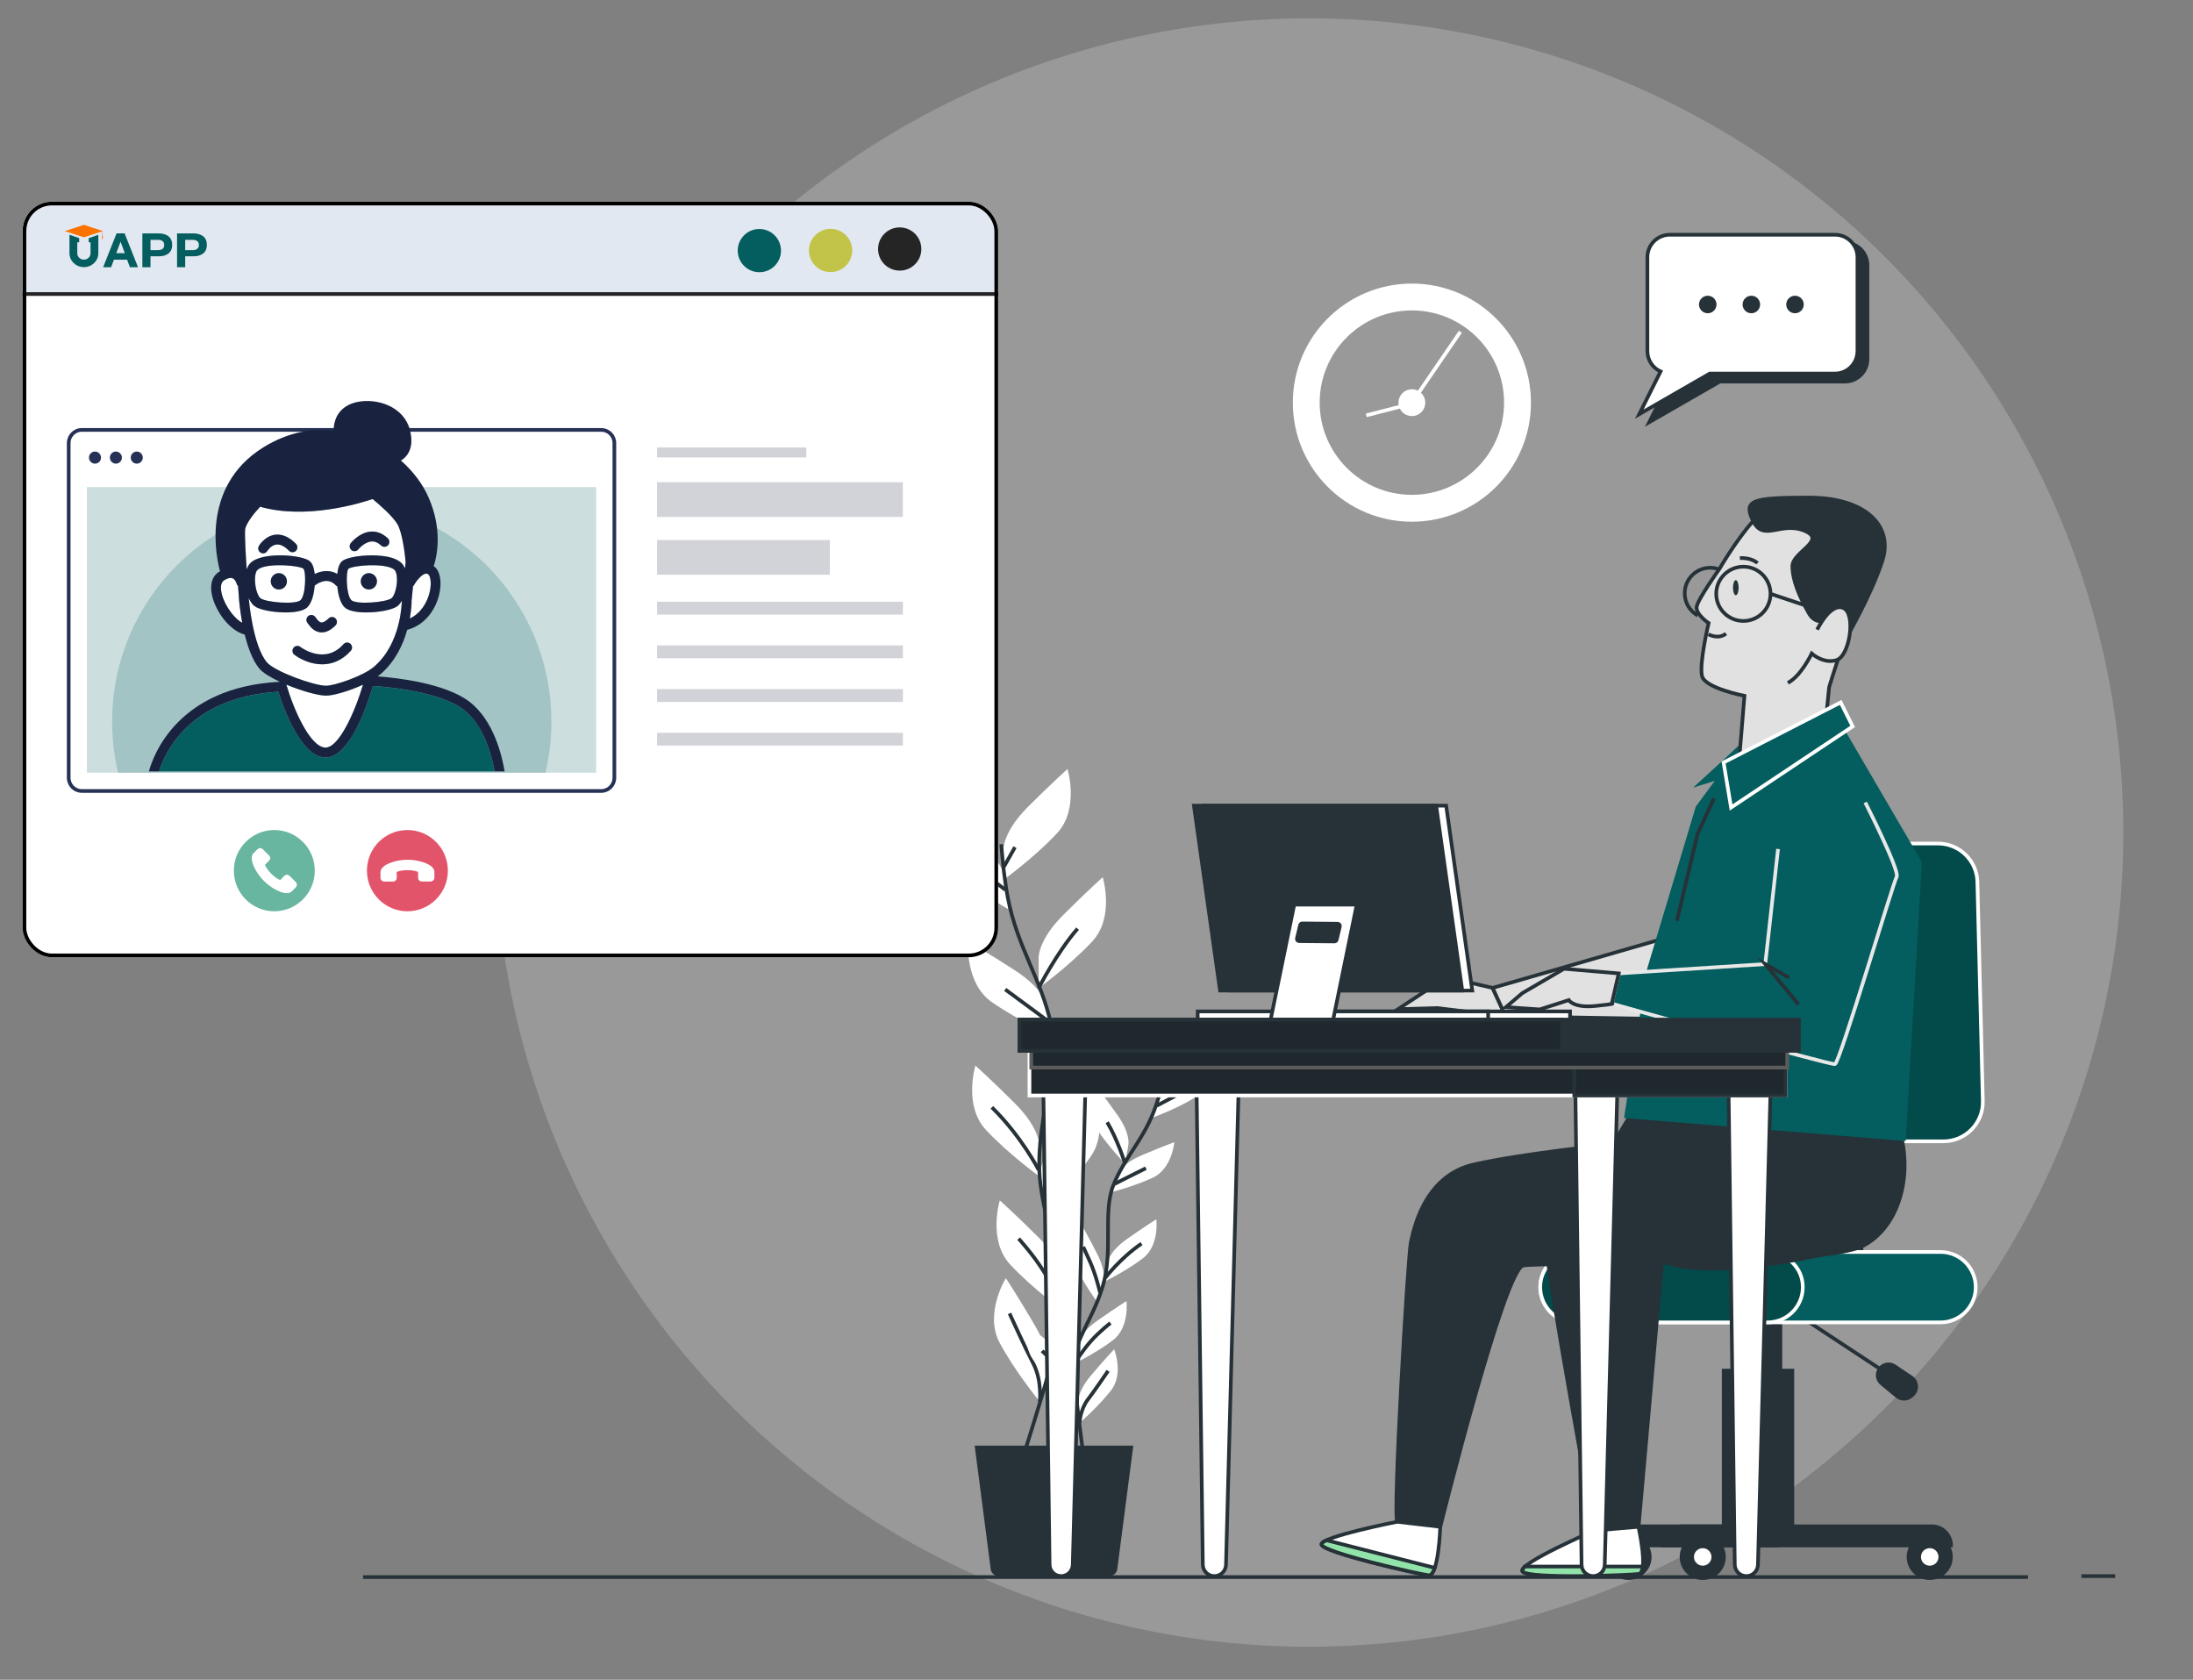 <svg width="598" height="458" viewBox="0 0 598 458" fill="none" xmlns="http://www.w3.org/2000/svg">
<rect x="0" y="0" width="598" height="458" fill="#808080" stroke="none"/>
<circle opacity="0.2" cx="357" cy="227" r="222" fill="white"/>
<path d="M567.57 429.74H576.77" stroke="#263238" stroke-miterlimit="10" strokeLinecap="round" strokeLinejoin="round"/>
<path d="M99 430L553 430" stroke="#263238" stroke-miterlimit="10" strokeLinecap="round" strokeLinejoin="round"/>
<path d="M384.999 77.82C402.659 77.82 416.969 92.13 416.969 109.78C416.969 127.44 402.659 141.75 384.999 141.75C367.349 141.75 353.039 127.44 353.039 109.78C353.039 92.13 367.349 77.82 384.999 77.82ZM384.999 135.42C399.159 135.42 410.639 123.94 410.639 109.78C410.639 95.62 399.159 84.14 384.999 84.14C370.839 84.14 359.359 95.62 359.359 109.78C359.359 123.94 370.839 135.42 384.999 135.42Z" fill="white" stroke="white" stroke-miterlimit="10" strokeLinecap="round" strokeLinejoin="round"/>
<path d="M383.789 110.36L372.549 113.25" stroke="white" stroke-miterlimit="10" strokeLinecap="round" strokeLinejoin="round"/>
<path d="M385 109.79L398.23 90.46" stroke="white" stroke-miterlimit="10" strokeLinecap="round" strokeLinejoin="round"/>
<path d="M381.84 109.79C381.84 111.54 383.26 112.95 385 112.95C386.75 112.95 388.16 111.53 388.16 109.79C388.16 108.04 386.74 106.63 385 106.63C383.26 106.63 381.84 108.04 381.84 109.79Z" fill="white" stroke="white" stroke-miterlimit="10" strokeLinecap="round" strokeLinejoin="round"/>
<path d="M273.627 231.41C273.627 231.41 273.627 226.69 280.237 220.07C286.847 213.46 291.097 209.68 291.097 209.68C291.097 209.68 294.407 220.54 288.267 227.16C282.127 233.77 273.627 239.91 273.627 239.91V231.41Z" fill="white"/>
<path d="M283.229 260.91C283.229 260.91 283.229 256.19 289.839 249.57C296.449 242.96 300.699 239.18 300.699 239.18C300.699 239.18 304.009 250.04 297.869 256.66C291.729 263.27 283.229 269.41 283.229 269.41V260.91Z" fill="white"/>
<path d="M274.047 239.459C274.047 239.459 273.547 234.759 266.277 228.889C258.997 223.009 254.377 219.699 254.377 219.699C254.377 219.699 252.237 230.849 259.047 236.779C265.857 242.709 274.957 247.919 274.957 247.919L274.047 239.459Z" fill="white"/>
<path d="M285.638 274.3C285.638 274.3 284.648 269.68 276.798 264.6C268.948 259.52 263.998 256.71 263.998 256.71C263.998 256.71 263.038 268.03 270.428 273.21C277.818 278.39 287.418 282.61 287.418 282.61L285.638 274.3Z" fill="white"/>
<path d="M283.457 312.28C283.457 312.28 283.457 307.56 276.847 300.94C270.237 294.33 265.977 290.55 265.977 290.55C265.977 290.55 262.667 301.41 268.807 308.03C274.947 314.64 283.447 320.78 283.447 320.78V312.28H283.457Z" fill="white"/>
<path d="M283.569 321.559C283.569 321.559 282.899 316.879 288.509 309.399C294.119 301.909 297.789 297.569 297.789 297.569C297.789 297.569 302.609 307.849 297.469 315.269C292.329 322.689 284.789 329.979 284.789 329.979L283.569 321.559Z" fill="white"/>
<path d="M290.098 349.03C290.098 349.03 290.098 344.31 283.488 337.69C276.878 331.08 272.628 327.3 272.628 327.3C272.628 327.3 269.318 338.16 275.458 344.78C281.598 351.39 290.098 357.53 290.098 357.53V349.03Z" fill="white"/>
<path d="M285.68 373.95C285.68 373.95 286.88 369.38 282.15 361.31C277.43 353.24 274.27 348.5 274.27 348.5C274.27 348.5 268.32 358.17 272.59 366.13C276.86 374.08 283.53 382.18 283.53 382.18L285.68 373.95Z" fill="white"/>
<path d="M273.03 230.199C273.42 235.249 273.99 240.469 274.84 244.869C277.45 258.379 283.99 267.089 286.6 279.289C289.21 291.489 281.71 307.209 283.72 322.879C285.73 338.549 291.83 347.259 290.09 357.719C288.35 368.179 279.2 396.499 279.2 396.499" stroke="#263238" stroke-miterlimit="10" strokeLinecap="round" strokeLinejoin="round"/>
<path d="M274.109 242.6L266.989 237.13" stroke="#263238" stroke-miterlimit="10" strokeLinecap="round" strokeLinejoin="round"/>
<path d="M273.78 236.299L276.77 230.989" stroke="#263238" stroke-miterlimit="10" strokeLinecap="round" strokeLinejoin="round"/>
<path d="M286.207 278.729C286.207 278.729 280.237 274.249 274.107 269.779" stroke="#263238" stroke-miterlimit="10" strokeLinecap="round" strokeLinejoin="round"/>
<path d="M283.23 269.42C283.23 269.42 288.2 259.67 293.84 253.21" stroke="#263238" stroke-miterlimit="10" strokeLinecap="round" strokeLinejoin="round"/>
<path d="M283.23 319C283.23 319 278.59 309.88 270.47 301.93" stroke="#263238" stroke-miterlimit="10" strokeLinecap="round" strokeLinejoin="round"/>
<path d="M284.388 325.629C284.388 325.629 287.368 318.499 290.848 313.369C294.328 308.229 294.828 307.569 294.828 307.569" stroke="#263238" stroke-miterlimit="10" strokeLinecap="round" strokeLinejoin="round"/>
<path d="M290.09 357.719C290.09 357.719 287.7 351.659 284.72 346.849C281.74 342.039 277.76 337.729 277.76 337.729" stroke="#263238" stroke-miterlimit="10" strokeLinecap="round" strokeLinejoin="round"/>
<path d="M283.53 382.17C283.53 382.17 284.23 376.51 281.74 371.71C279.25 366.9 276.44 360.61 275.28 358.12" stroke="#263238" stroke-miterlimit="10" strokeLinecap="round" strokeLinejoin="round"/>
<path d="M316.938 294.519C316.938 294.519 317.448 291.559 314.018 286.689C310.588 281.819 308.338 278.989 308.338 278.989C308.338 278.989 305.088 285.439 308.218 290.259C311.348 295.069 316.018 299.849 316.018 299.849L316.938 294.519Z" fill="white"/>
<path d="M307.719 311.979C307.719 311.979 308.229 309.019 304.799 304.149C301.369 299.289 299.119 296.449 299.119 296.449C299.119 296.449 295.869 302.899 298.999 307.719C302.129 312.529 306.799 317.309 306.799 317.309L307.719 311.979Z" fill="white"/>
<path d="M315.809 299.519C315.809 299.519 316.629 296.629 321.829 293.729C327.029 290.829 330.289 289.259 330.289 289.259C330.289 289.259 330.419 296.489 325.509 299.459C320.599 302.439 314.319 304.719 314.319 304.719L315.809 299.519Z" fill="white"/>
<path d="M304.75 320.11C304.75 320.11 305.87 317.32 311.35 314.99C316.83 312.66 320.23 311.43 320.23 311.43C320.23 311.43 319.6 318.63 314.41 321.08C309.21 323.53 302.73 325.13 302.73 325.13L304.75 320.11Z" fill="white"/>
<path d="M302 344.169C302 344.169 302.51 341.209 307.38 337.779C312.25 334.349 315.32 332.439 315.32 332.439C315.32 332.439 316.21 339.609 311.65 343.089C307.08 346.569 301.08 349.499 301.08 349.499L302 344.169Z" fill="white"/>
<path d="M300.919 349.969C300.919 349.969 301.849 347.109 299.149 341.809C296.449 336.509 294.619 333.379 294.619 333.379C294.619 333.379 290.479 339.309 292.899 344.519C295.319 349.729 299.259 355.119 299.259 355.119L300.919 349.969Z" fill="white"/>
<path d="M292.618 373.86C292.618 373.86 292.278 370.87 287.618 367.17C282.958 363.47 279.998 361.39 279.998 361.39C279.998 361.39 278.698 368.5 283.058 372.24C287.418 375.98 293.238 379.24 293.238 379.24L292.618 373.86Z" fill="white"/>
<path d="M293.848 366.489C293.848 366.489 294.358 363.529 299.228 360.099C304.088 356.669 307.168 354.759 307.168 354.759C307.168 354.759 308.058 361.929 303.498 365.409C298.928 368.889 292.928 371.819 292.928 371.819L293.848 366.489Z" fill="white"/>
<path d="M293.907 382.589C293.907 382.589 293.657 379.589 297.487 375.049C301.327 370.499 303.817 367.879 303.817 367.879C303.817 367.879 306.497 374.589 302.957 379.119C299.417 383.639 294.357 387.999 294.357 387.999L293.907 382.589Z" fill="white"/>
<path d="M317.449 293.819C316.659 296.939 315.729 300.159 314.719 302.819C311.609 311.009 306.569 315.759 303.609 323.129C300.649 330.499 303.649 341.169 300.679 350.779C297.719 360.389 292.949 365.189 292.909 371.939C292.869 378.689 295.529 397.439 295.529 397.439" stroke="#263238" stroke-miterlimit="10" strokeLinecap="round" strokeLinejoin="round"/>
<path d="M315.418 301.479L320.488 298.819" stroke="#263238" stroke-miterlimit="10" strokeLinecap="round" strokeLinejoin="round"/>
<path d="M316.32 297.569L315.02 293.919" stroke="#263238" stroke-miterlimit="10" strokeLinecap="round" strokeLinejoin="round"/>
<path d="M303.909 322.82C303.909 322.82 308.139 320.66 312.469 318.52" stroke="#263238" stroke-miterlimit="10" strokeLinecap="round" strokeLinejoin="round"/>
<path d="M306.797 317.309C306.797 317.309 304.737 310.659 301.907 305.989" stroke="#263238" stroke-miterlimit="10" strokeLinecap="round" strokeLinejoin="round"/>
<path d="M301.41 348.399C301.41 348.399 305.31 343.189 311.27 339.079" stroke="#263238" stroke-miterlimit="10" strokeLinecap="round" strokeLinejoin="round"/>
<path d="M299.969 352.439C299.969 352.439 298.869 347.649 297.249 344.049C295.619 340.449 295.389 339.979 295.389 339.979" stroke="#263238" stroke-miterlimit="10" strokeLinecap="round" strokeLinejoin="round"/>
<path d="M293.129 377.049C293.129 377.049 289.769 372.939 287.689 371.399C285.599 369.859 284.149 368.329 284.149 368.329" stroke="#263238" stroke-miterlimit="10" strokeLinecap="round" strokeLinejoin="round"/>
<path d="M292.897 371.929C292.897 371.929 295.057 368.389 297.447 365.699C299.837 363.009 302.797 360.739 302.797 360.739" stroke="#263238" stroke-miterlimit="10" strokeLinecap="round" strokeLinejoin="round"/>
<path d="M294.37 387.979C294.37 387.979 294.55 384.359 296.63 381.609C298.71 378.869 301.16 375.219 302.16 373.789" stroke="#263238" stroke-miterlimit="10" strokeLinecap="round" strokeLinejoin="round"/>
<path d="M272.349 429.74H302.469C303.709 429.74 304.709 428.74 304.709 427.5L309.039 394.17H265.779L270.109 427.5C270.099 428.73 271.109 429.74 272.349 429.74Z" fill="#263238"/>
<path d="M449.73 115.11L455.54 103.48C453.42 102.52 451.95 100.39 451.95 97.91V72.32C451.95 68.94 454.69 66.19 458.08 66.19H503.1C506.48 66.19 509.23 68.93 509.23 72.32V97.91C509.23 101.29 506.49 104.04 503.1 104.04H468.97L449.73 115.11Z" fill="#263238" stroke="#263238" stroke-miterlimit="10" strokeLinecap="round" strokeLinejoin="round"/>
<path d="M447 112.92L452.81 101.29C450.69 100.33 449.22 98.2 449.22 95.72V70.13C449.22 66.75 451.96 64 455.35 64H500.37C503.75 64 506.5 66.74 506.5 70.13V95.72C506.5 99.1 503.76 101.85 500.37 101.85H466.24L447 112.92Z" fill="white" stroke="#263238" stroke-miterlimit="10" strokeLinecap="round" strokeLinejoin="round"/>
<path d="M487.079 83.02C487.079 81.7 488.149 80.63 489.469 80.63C490.789 80.63 491.859 81.7 491.859 83.02C491.859 84.34 490.789 85.41 489.469 85.41C488.149 85.42 487.079 84.34 487.079 83.02Z" fill="#263238"/>
<path d="M475.181 83.02C475.181 81.7 476.251 80.63 477.571 80.63C478.891 80.63 479.961 81.7 479.961 83.02C479.961 84.34 478.891 85.41 477.571 85.41C476.251 85.42 475.181 84.34 475.181 83.02Z" fill="#263238"/>
<path d="M463.29 83.02C463.29 81.7 464.36 80.63 465.68 80.63C467 80.63 468.07 81.7 468.07 83.02C468.07 84.34 467 85.41 465.68 85.41C464.36 85.42 463.29 84.34 463.29 83.02Z" fill="#263238"/>
<path d="M520.428 424.51C520.428 421.32 523.018 418.73 526.208 418.73C529.398 418.73 531.988 421.32 531.988 424.51C531.988 427.7 529.398 430.29 526.208 430.29C523.018 430.29 520.428 427.7 520.428 424.51Z" fill="#263238" stroke="#263238" stroke-miterlimit="10" strokeLinecap="round" strokeLinejoin="round"/>
<path d="M523.318 424.51C523.318 422.91 524.608 421.62 526.208 421.62C527.808 421.62 529.098 422.91 529.098 424.51C529.098 426.11 527.808 427.4 526.208 427.4C524.608 427.4 523.318 426.11 523.318 424.51Z" fill="white" stroke="#263238" stroke-miterlimit="10" strokeLinecap="round" strokeLinejoin="round"/>
<path d="M458.53 424.51C458.53 421.32 461.12 418.73 464.31 418.73C467.5 418.73 470.09 421.32 470.09 424.51C470.09 427.7 467.5 430.29 464.31 430.29C461.12 430.29 458.53 427.7 458.53 424.51Z" fill="#263238" stroke="#263238" stroke-miterlimit="10" strokeLinecap="round" strokeLinejoin="round"/>
<path d="M461.419 424.51C461.419 422.91 462.709 421.62 464.309 421.62C465.909 421.62 467.199 422.91 467.199 424.51C467.199 426.11 465.909 427.4 464.309 427.4C462.709 427.4 461.419 426.11 461.419 424.51Z" fill="white" stroke="#263238" stroke-miterlimit="10" strokeLinecap="round" strokeLinejoin="round"/>
<path d="M438.299 424.51C438.299 421.32 440.889 418.73 444.079 418.73C447.269 418.73 449.859 421.32 449.859 424.51C449.859 427.7 447.269 430.29 444.079 430.29C440.889 430.29 438.299 427.7 438.299 424.51Z" fill="#263238" stroke="#263238" stroke-miterlimit="10" strokeLinecap="round" strokeLinejoin="round"/>
<path d="M441.189 424.51C441.189 422.91 442.479 421.62 444.079 421.62C445.679 421.62 446.969 422.91 446.969 424.51C446.969 426.11 445.679 427.4 444.079 427.4C442.479 427.4 441.189 426.11 441.189 424.51Z" fill="white" stroke="#263238" stroke-miterlimit="10" strokeLinecap="round" strokeLinejoin="round"/>
<path d="M473.268 417.9H485.488V355.36C485.488 355.34 485.468 355.32 485.448 355.32H473.298C473.278 355.32 473.258 355.34 473.258 355.36V417.9H473.268Z" fill="#263238" stroke="#263238" stroke-miterlimit="10" strokeLinecap="round" strokeLinejoin="round"/>
<path d="M470.02 373.71H488.75V417.9H470.02V373.71Z" fill="#263238" stroke="#263238" stroke-miterlimit="10" strokeLinecap="round" strokeLinejoin="round"/>
<path d="M491.888 344.85H507.538C507.558 344.85 507.578 344.83 507.578 344.81V311.18H491.858V344.81C491.858 344.83 491.868 344.85 491.888 344.85Z" fill="#263238" stroke="#263238" stroke-miterlimit="10" strokeLinecap="round" strokeLinejoin="round"/>
<path d="M468.768 311.19H529.958C535.988 311.19 540.828 306.22 540.688 300.2L539.208 240.46C539.068 234.64 534.308 230 528.478 230H477.948C472.648 230 468.148 233.86 467.348 239.1L458.158 298.84C457.168 305.33 462.188 311.19 468.768 311.19Z" fill="#045D5E"/>
<path d="M468.768 311.19H529.958C535.988 311.19 540.828 306.22 540.688 300.2L539.208 240.46C539.068 234.64 534.308 230 528.478 230H477.948C472.648 230 468.148 233.86 467.348 239.1L458.158 298.84C457.168 305.33 462.188 311.19 468.768 311.19Z" fill="black" fill-opacity="0.2"/>
<path d="M468.768 311.19H529.958C535.988 311.19 540.828 306.22 540.688 300.2L539.208 240.46C539.068 234.64 534.308 230 528.478 230H477.948C472.648 230 468.148 233.86 467.348 239.1L458.158 298.84C457.168 305.33 462.188 311.19 468.768 311.19Z" stroke="white" stroke-miterlimit="10" strokeLinecap="round" strokeLinejoin="round"/>
<path d="M488.759 357.51L515.609 375.19" stroke="#263238" stroke-miterlimit="10" strokeLinecap="round" strokeLinejoin="round"/>
<path d="M516.628 372.51L521.198 375.59C522.768 376.65 522.978 378.89 521.618 380.21L521.298 380.52C520.208 381.59 518.478 381.66 517.298 380.69L513.098 377.22C511.768 376.12 511.658 374.13 512.858 372.89C513.858 371.88 515.438 371.71 516.628 372.51Z" fill="#263238" stroke="#263238" stroke-miterlimit="10" strokeLinecap="round" strokeLinejoin="round"/>
<path d="M429.61 360.56H529.15C534.45 360.56 538.75 356.26 538.75 350.96C538.75 345.66 534.45 341.36 529.15 341.36H429.61C424.31 341.36 420.01 345.66 420.01 350.96C420 356.26 424.3 360.56 429.61 360.56Z" fill="#045D5E" stroke="white" stroke-miterlimit="10" strokeLinecap="round" strokeLinejoin="round"/>
<path d="M420.068 349.79C420.648 344.89 425.078 341.35 430.008 341.35H481.588C486.518 341.35 490.948 344.89 491.528 349.79C492.218 355.62 487.678 360.56 481.988 360.56H429.598C423.918 360.56 419.388 355.62 420.068 349.79Z" fill="#045D5E"/>
<path d="M420.068 349.79C420.648 344.89 425.078 341.35 430.008 341.35H481.588C486.518 341.35 490.948 344.89 491.528 349.79C492.218 355.62 487.678 360.56 481.988 360.56H429.598C423.918 360.56 419.388 355.62 420.068 349.79Z" fill="black" fill-opacity="0.2"/>
<path d="M420.068 349.79C420.648 344.89 425.078 341.35 430.008 341.35H481.588C486.518 341.35 490.948 344.89 491.528 349.79C492.218 355.62 487.678 360.56 481.988 360.56H429.598C423.918 360.56 419.388 355.62 420.068 349.79Z" stroke="white" stroke-miterlimit="10" strokeLinecap="round" strokeLinejoin="round"/>
<path d="M436.45 421.39H532.02C532.02 418.5 529.68 416.16 526.79 416.16H441.68C438.79 416.16 436.45 418.5 436.45 421.39Z" fill="#263238" stroke="#263238" stroke-miterlimit="10" strokeLinecap="round" strokeLinejoin="round"/>
<path d="M453.459 421.39H484.559V416.16H458.689C455.809 416.16 453.459 418.5 453.459 421.39Z" fill="#263238" stroke="#263238" stroke-miterlimit="10" strokeLinecap="round" strokeLinejoin="round"/>
<path d="M446.669 300.64L439.779 312C439.779 312 415.679 314.41 401.909 317.51C388.139 320.61 385.379 335.76 384.699 338.86C383.929 342.32 379.659 414.57 381.039 414.92C382.419 415.26 392.749 416.3 392.749 416.3C392.749 416.3 410.189 346.09 415.349 345.06C420.509 344.03 496.949 345.75 508.309 339.55C519.669 333.35 522.429 315.45 515.879 303.05C509.329 290.66 446.669 300.64 446.669 300.64Z" fill="#263238" stroke="#263238" stroke-miterlimit="10" strokeLinecap="round" strokeLinejoin="round"/>
<path d="M493.501 314.42C493.501 314.42 461.481 314.42 445.991 315.8C430.501 317.18 420.861 328.88 421.551 339.21C422.241 349.54 434.761 417.33 434.761 417.33L446.811 416.3L453.261 343.67C453.261 343.67 464.011 350.66 505.961 339.91" fill="#263238"/>
<path d="M493.501 314.42C493.501 314.42 461.481 314.42 445.991 315.8C430.501 317.18 420.861 328.88 421.551 339.21C422.241 349.54 434.761 417.33 434.761 417.33L446.811 416.3L453.261 343.67C453.261 343.67 464.011 350.66 505.961 339.91" stroke="#263238" stroke-miterlimit="10" strokeLinecap="round" strokeLinejoin="round"/>
<path d="M381.028 414.92C381.028 414.92 360.338 418.97 360.338 421.08C360.338 423.19 386.688 429.16 389.508 429.51C392.318 429.86 392.738 416.29 392.738 416.29L381.028 414.92Z" fill="white" stroke="#263238" stroke-miterlimit="10" strokeLinecap="round" strokeLinejoin="round"/>
<path d="M391.238 427.49L361.728 419.96C360.858 420.37 360.348 420.75 360.348 421.08C360.348 423.19 386.698 429.16 389.518 429.51C390.238 429.61 390.798 428.77 391.238 427.49Z" fill="#92E3A9" stroke="#263238" stroke-miterlimit="10" strokeLinecap="round" strokeLinejoin="round"/>
<path d="M434.74 417.33C434.74 417.33 413.76 426.35 415.16 428.46C416.57 430.57 443.97 429.51 446.79 429.16C449.6 428.81 446.79 416.29 446.79 416.29L434.74 417.33Z" fill="white" stroke="#263238" stroke-miterlimit="10" strokeLinecap="round" strokeLinejoin="round"/>
<path d="M415.861 427.14C415.241 427.69 414.961 428.15 415.161 428.46C416.571 430.57 443.971 429.51 446.791 429.16C447.471 429.08 447.811 428.28 447.961 427.13H415.861V427.14Z" fill="#92E3A9" stroke="#263238" stroke-miterlimit="10" strokeLinecap="round" strokeLinejoin="round"/>
<path d="M407.016 269.36L394.426 266.46L381.196 275.17L391.846 274.85L410.566 277.11L407.016 269.36Z" fill="#E1E1E1" stroke="#263238" stroke-miterlimit="10" strokeLinecap="round" strokeLinejoin="round"/>
<path d="M452.848 256.13L407.018 269.36L410.568 277.11L448.978 277.75L452.848 256.13Z" fill="#E1E1E1" stroke="#263238" stroke-miterlimit="10" strokeLinecap="round" strokeLinejoin="round"/>
<path d="M456.539 254.1L455.869 256.94" stroke="#263238" stroke-miterlimit="10" strokeLinecap="round" strokeLinejoin="round"/>
<path d="M502.298 197.78L524.078 235.07L519.648 311.12L442.858 304.84L449.128 264.23L462.418 219.93L467.588 212.91L461.688 214.76L470.548 206.64L477.558 199.99L502.298 197.78Z" fill="#045D5E"/>
<path d="M467.379 217.68L462.919 227.32L457.269 251.05" stroke="#263238" stroke-miterlimit="10" strokeLinecap="round" strokeLinejoin="round"/>
<path d="M468.878 155.1C468.878 155.1 473.318 147.4 478.058 142.07C482.798 136.74 497.598 137.04 504.108 144.14C510.618 151.24 508.548 163.68 506.178 167.23C503.808 170.78 498.778 187.36 498.778 187.36L497.598 199.2L474.088 209.11L475.688 189.73C475.688 189.73 465.028 187.66 464.138 184.4C463.248 181.14 465.918 169.89 465.918 169.89C465.918 169.89 462.368 167.52 462.658 165.45C462.958 163.39 468.878 155.1 468.878 155.1Z" fill="#E1E1E1" stroke="#263238" stroke-miterlimit="10" strokeLinecap="round" strokeLinejoin="round"/>
<path d="M500.558 167.83C500.558 167.83 495.848 171.76 493.268 167.25C490.688 162.74 488.758 158.23 488.758 154.36C488.758 150.49 498.428 147.27 491.978 144.69C485.528 142.11 480.898 147.85 478.058 142.08C475.218 136.31 477.798 135.67 493.268 135.67C508.738 135.67 516.468 143.41 513.248 153.07C510.028 162.74 503.578 173.7 503.578 173.7L500.558 167.83Z" fill="#263238" stroke="#263238" stroke-miterlimit="10" strokeLinecap="round" strokeLinejoin="round"/>
<path d="M467.989 161.91C467.989 166 471.299 169.31 475.389 169.31C479.479 169.31 482.789 166 482.789 161.91C482.789 157.82 479.479 154.51 475.389 154.51C471.309 154.51 467.989 157.83 467.989 161.91Z" stroke="#263238" stroke-miterlimit="10" strokeLinecap="round" strokeLinejoin="round"/>
<path d="M469.066 155.35C468.236 155 467.316 154.8 466.356 154.8C462.516 154.8 459.396 157.91 459.396 161.76C459.396 164.38 460.836 166.65 462.976 167.84" stroke="#263238" stroke-miterlimit="10" strokeLinecap="round" strokeLinejoin="round"/>
<path d="M482.789 161.91L500.559 167.83" stroke="#263238" stroke-miterlimit="10" strokeLinecap="round" strokeLinejoin="round"/>
<path d="M495.519 171.68C495.519 171.68 499.069 164.28 502.619 165.76C506.169 167.24 504.399 178.79 500.839 179.97C497.289 181.15 494.029 178.19 494.029 178.19C494.029 178.19 491.069 184.41 487.519 186.18" fill="#E1E1E1"/>
<path d="M495.519 171.68C495.519 171.68 499.069 164.28 502.619 165.76C506.169 167.24 504.399 178.79 500.839 179.97C497.289 181.15 494.029 178.19 494.029 178.19C494.029 178.19 491.069 184.41 487.519 186.18" stroke="#263238" stroke-miterlimit="10" strokeLinecap="round" strokeLinejoin="round"/>
<path d="M472.558 160.24C472.558 161.38 472.908 162.3 473.328 162.3C473.758 162.3 474.098 161.38 474.098 160.24C474.098 159.1 473.748 158.18 473.328 158.18C472.898 158.18 472.558 159.1 472.558 160.24Z" fill="#263238"/>
<path d="M479.246 153.54C479.246 153.54 477.706 152 474.436 152.17" stroke="#263238" stroke-miterlimit="10" strokeLinecap="round" strokeLinejoin="round"/>
<path d="M465.858 172.94C465.858 172.94 468.428 174.48 470.668 172.77" stroke="#263238" stroke-miterlimit="10" strokeLinecap="round" strokeLinejoin="round"/>
<path d="M501.929 191.52L469.999 207.89L472.039 220.18L505.199 198.07L501.929 191.52Z" fill="#045D5E" stroke="white" stroke-miterlimit="10" strokeLinecap="round" strokeLinejoin="round"/>
<path d="M508.627 218.8C508.627 218.8 518.137 237.51 517.187 239.09C516.237 240.68 501.647 289.82 500.387 290.14C499.117 290.46 439.507 273.65 439.507 273.65L441.407 265.41L481.357 262.87L484.847 231.48" fill="#045D5E"/>
<path d="M508.627 218.8C508.627 218.8 518.137 237.51 517.187 239.09C516.237 240.68 501.647 289.82 500.387 290.14C499.117 290.46 439.507 273.65 439.507 273.65L441.407 265.41L481.357 262.87L484.847 231.48" stroke="#E8E8E8" stroke-miterlimit="10" strokeLinecap="round" strokeLinejoin="round"/>
<path d="M487.828 266.57L481.358 262.87L490.418 273.86" stroke="#263238" stroke-miterlimit="10" strokeLinecap="round" strokeLinejoin="round"/>
<path d="M441.406 265.41L426.506 264.14L415.096 270.8L410.656 274.6L419.856 275.23L427.786 272.69C427.786 272.69 429.056 274.91 435.076 274.28C441.096 273.65 439.516 273.65 439.516 273.65L441.406 265.41Z" fill="#E1E1E1" stroke="#263238" stroke-miterlimit="10" strokeLinecap="round" strokeLinejoin="round"/>
<path d="M348.919 275.77H428.129V278.97H348.919V275.77Z" fill="white" stroke="#263238" stroke-miterlimit="10" strokeLinecap="round" strokeLinejoin="round"/>
<path d="M326.591 275.77H405.801V278.97H326.591V275.77Z" fill="white" stroke="#263238" stroke-miterlimit="10" strokeLinecap="round" strokeLinejoin="round"/>
<path d="M335.419 270.09H401.469L394.349 219.67H328.299L335.419 270.09Z" fill="white" stroke="#263238" stroke-miterlimit="10" strokeLinecap="round" strokeLinejoin="round"/>
<path d="M332.688 270.09H398.738L391.618 219.67H325.568L332.688 270.09Z" fill="#263238" stroke="#263238" stroke-miterlimit="10" strokeLinecap="round" strokeLinejoin="round"/>
<path d="M352.919 246.66L346.289 278.97H363.339L369.969 246.66H352.919ZM364.489 256.24C364.419 256.51 364.179 256.7 363.899 256.7L354.239 256.61C353.849 256.61 353.569 256.24 353.659 255.87L354.529 252.24C354.599 251.97 354.839 251.78 355.119 251.78L364.779 251.87C365.169 251.87 365.449 252.24 365.359 252.61L364.489 256.24Z" fill="white" stroke="#263238" stroke-miterlimit="10" strokeLinecap="round" strokeLinejoin="round"/>
<path d="M482.797 297.351L479.367 426.661C479.317 428.371 477.917 429.741 476.207 429.741C474.477 429.741 473.067 428.351 473.047 426.621L471.357 297.351H482.797Z" fill="white" stroke="#263238" stroke-miterlimit="10" strokeLinecap="round" strokeLinejoin="round"/>
<path d="M441.02 297.351L437.59 426.661C437.54 428.371 436.14 429.741 434.43 429.741C432.7 429.741 431.29 428.351 431.27 426.621L429.58 297.351H441.02Z" fill="white" stroke="#263238" stroke-miterlimit="10" strokeLinecap="round" strokeLinejoin="round"/>
<path d="M337.738 297.351L334.308 426.661C334.258 428.371 332.858 429.741 331.148 429.741C329.418 429.741 328.008 428.351 327.988 426.621L326.298 297.351H337.738Z" fill="white" stroke="#263238" stroke-miterlimit="10" strokeLinecap="round" strokeLinejoin="round"/>
<path d="M295.957 297.351L292.527 426.661C292.477 428.371 291.077 429.741 289.367 429.741C287.637 429.741 286.227 428.351 286.207 426.621L284.517 297.351H295.957Z" fill="white" stroke="#263238" stroke-miterlimit="10" strokeLinecap="round" strokeLinejoin="round"/>
<path d="M280.717 283.23H486.867V298.7H280.717V283.23Z" fill="#263238"/>
<path d="M280.717 283.23H486.867V298.7H280.717V283.23Z" fill="black" fill-opacity="0.2"/>
<path d="M280.717 283.23H486.867V298.7H280.717V283.23Z" stroke="white" stroke-miterlimit="10" strokeLinecap="round" strokeLinejoin="round"/>
<path d="M429.287 283.23H486.867V298.7H429.287V283.23Z" fill="#1E282D" stroke="#263238" stroke-miterlimit="10" strokeLinecap="round" strokeLinejoin="round"/>
<path d="M281.202 283.33H487.352V291.07H281.202V283.33Z" fill="#263238"/>
<path d="M281.202 283.33H487.352V291.07H281.202V283.33Z" fill="black" fill-opacity="0.2"/>
<path d="M281.202 283.33H487.352V291.07H281.202V283.33Z" stroke="#5C5C5C" stroke-miterlimit="10" strokeLinecap="round" strokeLinejoin="round"/>
<path d="M278.003 278H490.543V286.52H278.003V278Z" fill="#263238" stroke="#263238" stroke-miterlimit="10" strokeLinecap="round" strokeLinejoin="round"/>
<path d="M278.001 278H425.941V286.52H278.001V278Z" fill="#263238"/>
<path d="M278.001 278H425.941V286.52H278.001V278Z" fill="black" fill-opacity="0.2"/>
<path d="M278.001 278H425.941V286.52H278.001V278Z" stroke="#263238" stroke-miterlimit="10" strokeLinecap="round" strokeLinejoin="round"/>
<g clip-path="url(#clip0_3302_79628)">
<rect x="6.168" y="55" width="266" height="206" rx="8" fill="white"/>
<path d="M284.874 54.449V80.177H-17.418V54.449H284.874Z" fill="#E1E8F1" stroke="#252525"/>
<path d="M21.597 64.93L18.945 64.02V69.067C18.945 71.147 20.707 72.834 22.88 72.834C25.053 72.834 26.815 71.147 26.815 69.067V64.02L24.201 64.93L24.182 66.062H24.688V69.067C24.688 70.024 23.879 70.799 22.88 70.799C21.88 70.799 21.071 70.024 21.071 69.067V66.062H21.578L21.597 64.93H21.597Z" fill="#045D5E"/>
<path d="M22.877 61.305L17.688 63.006L22.877 64.708L28.067 63.006L22.877 61.305Z" fill="#FC7300"/>
<path d="M28.113 64.558C28.113 64.496 28.076 64.442 28.023 64.415L27.974 63.004H27.921L27.872 64.411C27.814 64.437 27.773 64.493 27.773 64.558C27.773 64.62 27.809 64.673 27.861 64.701L27.848 65.094C27.843 65.227 27.888 65.284 27.947 65.284C28.006 65.284 28.051 65.227 28.047 65.094L28.033 64.697C28.081 64.668 28.114 64.617 28.114 64.558H28.113Z" fill="#FC7300"/>
<path d="M48.281 63.637H52.675C53.82 63.637 54.729 63.899 55.402 64.425C56.075 64.95 56.411 65.734 56.411 66.775C56.411 67.817 56.077 68.573 55.409 69.098C54.741 69.623 53.868 69.886 52.79 69.886H50.5V72.861H48.281V63.637ZM50.5 65.391V68.201H52.489C53.653 68.201 54.235 67.734 54.235 66.803C54.235 65.871 53.658 65.391 52.504 65.391H50.5Z" fill="#045D5E"/>
<path d="M38.82 63.637H43.214C44.359 63.637 45.268 63.899 45.941 64.425C46.614 64.95 46.95 65.734 46.95 66.775C46.95 67.817 46.616 68.573 45.948 69.098C45.28 69.623 44.407 69.886 43.329 69.886H41.039V72.861H38.82V63.637ZM41.039 65.391V68.201H43.028C44.192 68.201 44.774 67.734 44.774 66.803C44.774 65.871 44.197 65.391 43.043 65.391H41.039Z" fill="#045D5E"/>
<path d="M33.97 63.623H31.791L28.125 72.86H30.29L31.075 70.8H34.66L35.418 72.86H37.637L33.97 63.623ZM32.874 65.89L34.041 69.04H31.695L32.874 65.89Z" fill="#045D5E"/>
<path d="M212.966 68.337C212.966 65.083 210.325 62.442 207.067 62.438C203.809 62.435 201.168 65.07 201.168 68.324C201.168 71.579 203.809 74.22 207.067 74.223C210.325 74.227 212.966 71.592 212.966 68.337Z" fill="#045D5E"/>
<path d="M226.494 62.401C223.236 62.401 220.592 65.039 220.588 68.293C220.584 71.547 223.222 74.186 226.48 74.186C229.738 74.186 232.382 71.547 232.386 68.293C232.389 65.039 229.751 62.401 226.494 62.401Z" fill="#F1F55B"/>
<path d="M226.494 62.401C223.236 62.401 220.592 65.039 220.588 68.293C220.584 71.547 223.222 74.186 226.48 74.186C229.738 74.186 232.382 71.547 232.386 68.293C232.389 65.039 229.751 62.401 226.494 62.401Z" fill="black" fill-opacity="0.2"/>
<path d="M251.237 67.9C251.237 64.647 248.595 62.007 245.337 62.005C242.079 62.003 239.437 64.638 239.437 67.892C239.437 71.146 242.079 73.785 245.337 73.787C248.595 73.79 251.237 71.154 251.237 67.9Z" fill="#252525"/>
<path d="M163.954 215.67H22.31C20.339 215.67 18.734 214.069 18.734 212.082V120.803C18.734 118.825 20.33 117.215 22.31 117.215H163.954C165.924 117.215 167.529 118.816 167.529 120.803V212.082C167.52 214.069 165.924 215.67 163.954 215.67Z" fill="white" stroke="#263156" strokeWidth="0.73" stroke-miterlimit="10" strokeLinecap="round" strokeLinejoin="round"/>
<path opacity="0.2" d="M162.564 132.811H23.707V210.688H162.564V132.811Z" fill="#045D5E"/>
<path d="M25.904 126.416C26.811 126.416 27.546 125.679 27.546 124.768C27.546 123.858 26.811 123.12 25.904 123.12C24.997 123.12 24.262 123.858 24.262 124.768C24.262 125.679 24.997 126.416 25.904 126.416Z" fill="#263156"/>
<path d="M37.295 126.416C38.202 126.416 38.937 125.679 38.937 124.768C38.937 123.858 38.202 123.12 37.295 123.12C36.388 123.12 35.652 123.858 35.652 124.768C35.652 125.679 36.388 126.416 37.295 126.416Z" fill="#263156"/>
<path d="M31.599 126.416C32.506 126.416 33.242 125.679 33.242 124.768C33.242 123.858 32.506 123.12 31.599 123.12C30.692 123.12 29.957 123.858 29.957 124.768C29.957 125.679 30.692 126.416 31.599 126.416Z" fill="#263156"/>
<path opacity="0.2" d="M150.357 196.778C150.357 201.563 149.803 206.225 148.743 210.689H32.192C31.132 206.225 30.578 201.563 30.578 196.778C30.578 163.58 57.389 136.673 90.468 136.673C123.547 136.673 150.357 163.58 150.357 196.778Z" fill="#045D5E"/>
<path opacity="0.2" d="M246.213 175.978H179.168V179.477H246.213V175.978Z" fill="#19233F"/>
<path opacity="0.2" d="M246.213 164.068H179.168V167.568H246.213V164.068Z" fill="#19233F"/>
<path opacity="0.2" d="M246.192 131.487H179.168V140.946H246.192V131.487Z" fill="#19233F"/>
<path opacity="0.2" d="M226.294 147.252H179.168V156.711H226.294V147.252Z" fill="#19233F"/>
<path opacity="0.2" d="M246.213 187.884H179.168V191.384H246.213V187.884Z" fill="#19233F"/>
<path opacity="0.2" d="M246.213 199.793H179.168V203.293H246.213V199.793Z" fill="#19233F"/>
<path opacity="0.2" d="M219.882 122H179.168V124.711H219.882V122Z" fill="#19233F"/>
<path d="M74.801 248.466C80.895 248.466 85.836 243.508 85.836 237.391C85.836 231.275 80.895 226.316 74.801 226.316C68.706 226.316 63.766 231.275 63.766 237.391C63.766 243.508 68.706 248.466 74.801 248.466Z" fill="#68B5A0"/>
<path d="M69.244 232.505C69.253 232.496 69.253 232.496 69.262 232.487C69.465 232.319 69.641 232.133 69.808 231.957L69.87 231.895C69.975 231.789 70.063 231.691 70.169 231.594C70.662 231.126 71.252 231.126 71.728 231.612L73.331 233.212C73.56 233.424 73.683 233.689 73.683 233.963C73.683 234.237 73.56 234.502 73.331 234.732L72.336 235.731C72.3 235.766 72.274 235.801 72.274 235.846C72.274 235.854 72.274 235.872 72.292 235.916C72.292 235.925 72.3 235.925 72.3 235.934C72.362 236.031 72.415 236.137 72.468 236.252C72.52 236.349 72.573 236.464 72.644 236.57C73.207 237.463 73.938 238.276 74.89 239.045L74.898 239.054C75.418 239.461 75.85 239.735 76.299 239.911C76.395 239.947 76.422 239.947 76.492 239.876C76.492 239.876 76.492 239.876 76.501 239.867C76.721 239.62 76.95 239.39 77.215 239.125C77.267 239.063 77.329 239.01 77.382 238.948L77.461 238.868C77.945 238.382 78.527 238.382 79.02 238.868L79.813 239.655C79.857 239.699 79.909 239.752 79.954 239.796C79.998 239.841 80.042 239.885 80.094 239.929C80.297 240.124 80.464 240.291 80.623 240.468C80.843 240.689 80.957 240.954 80.957 241.22C80.957 241.485 80.843 241.75 80.623 241.98C80.623 241.988 80.614 241.988 80.614 241.988L79.628 242.978C79.311 243.297 78.923 243.473 78.474 243.518C77.866 243.571 77.241 243.456 76.457 243.164C75.224 242.704 74.07 242.015 72.838 240.99C71.358 239.743 70.187 238.25 69.359 236.535C69.051 235.899 68.698 235.041 68.637 234.087C68.637 234.034 68.637 233.981 68.637 233.928C68.637 233.362 68.831 232.894 69.244 232.505Z" fill="white"/>
<path d="M111.094 248.466C117.188 248.466 122.129 243.508 122.129 237.391C122.129 231.275 117.188 226.316 111.094 226.316C104.999 226.316 100.059 231.275 100.059 237.391C100.059 243.508 104.999 248.466 111.094 248.466Z" fill="#E25469"/>
<path d="M118.466 237.931C118.466 237.94 118.466 237.949 118.466 237.958C118.449 238.214 118.449 238.479 118.457 238.726V238.815C118.457 238.965 118.466 239.098 118.457 239.248C118.44 239.929 118.017 240.344 117.348 240.344H115.084C114.767 240.353 114.494 240.256 114.301 240.061C114.107 239.867 114.01 239.593 114.01 239.266V237.86C114.01 237.816 114.001 237.763 113.975 237.737C113.966 237.728 113.957 237.719 113.913 237.701C113.904 237.701 113.895 237.701 113.895 237.692C113.79 237.666 113.675 237.631 113.552 237.586C113.446 237.551 113.323 237.507 113.209 237.48C112.187 237.25 111.095 237.197 109.88 237.321H109.871C109.219 237.401 108.717 237.516 108.277 237.701C108.189 237.745 108.171 237.763 108.171 237.86V237.869C108.189 238.205 108.189 238.523 108.189 238.903C108.189 238.983 108.189 239.062 108.189 239.151V239.266C108.189 239.955 107.775 240.37 107.088 240.37H105.969C105.899 240.37 105.837 240.37 105.767 240.37C105.705 240.37 105.643 240.37 105.582 240.37C105.3 240.37 105.071 240.379 104.824 240.37C104.507 240.37 104.243 240.273 104.049 240.079C103.864 239.893 103.759 239.619 103.75 239.301C103.75 239.292 103.75 239.292 103.75 239.283V237.878C103.75 237.427 103.9 237.029 104.19 236.685C104.587 236.216 105.106 235.854 105.864 235.5C107.061 234.952 108.356 234.617 109.959 234.475C111.888 234.307 113.763 234.537 115.56 235.156C116.229 235.394 117.084 235.739 117.797 236.375C117.832 236.411 117.876 236.455 117.911 236.49C118.29 236.897 118.484 237.365 118.466 237.931Z" fill="white"/>
<g clip-path="url(#clip1_3302_79628)">
<g clip-path="url(#clip2_3302_79628)">
<path d="M108.422 143.008C107.211 140.869 103.508 137.615 101.604 136.069C98.186 137.238 83.428 141.731 70.95 138.172C69.258 139.952 67.016 142.792 66.838 144.428C66.713 145.812 66.962 150.611 67.265 155.266C67.478 154.637 67.781 154.044 68.226 153.577C71.359 150.323 82.61 151.258 84.55 153.073C85.333 153.81 85.671 155.176 85.814 156.507C87.541 155.662 89.837 155.248 91.973 156.489C92.098 155.158 92.436 153.81 93.219 153.073C93.718 152.588 94.857 152.193 96.335 151.887C96.691 151.815 97.064 151.743 97.474 151.689C98.275 151.582 99.147 151.492 100.037 151.456C100.251 151.438 100.482 151.438 100.696 151.438C100.927 151.42 101.141 151.42 101.372 151.42C101.995 151.42 102.618 151.438 103.224 151.492C103.562 151.51 103.9 151.546 104.221 151.582C104.488 151.6 104.755 151.635 105.022 151.689C105.627 151.779 106.214 151.905 106.748 152.067C106.891 152.121 107.033 152.157 107.176 152.211C107.781 152.408 108.333 152.66 108.778 152.966C108.92 153.055 109.045 153.145 109.152 153.235C109.294 153.343 109.419 153.451 109.543 153.577C109.953 153.99 110.22 154.493 110.433 155.033L110.611 153.271C110.433 151.078 109.721 145.326 108.422 143.008ZM80.705 150.179C80.189 150.719 79.334 150.719 78.818 150.179C77.572 148.939 76.415 148.364 75.364 148.472C73.869 148.652 72.908 150.215 72.89 150.233C72.641 150.647 72.196 150.881 71.751 150.881C71.501 150.881 71.27 150.809 71.056 150.683C70.433 150.305 70.22 149.478 70.594 148.849C70.665 148.724 72.231 146.153 75.026 145.812C76.913 145.56 78.836 146.405 80.705 148.274C81.221 148.813 81.221 149.658 80.705 150.179ZM105.805 148.652C105.306 149.191 104.452 149.227 103.918 148.724C103.063 147.915 102.191 147.555 101.265 147.627C99.343 147.771 97.723 149.748 97.723 149.766C97.456 150.108 97.064 150.287 96.673 150.287C96.37 150.287 96.085 150.18 95.836 150C95.266 149.532 95.16 148.688 95.622 148.094C95.711 147.987 97.954 145.183 101.07 144.931C102.743 144.805 104.327 145.416 105.734 146.746C106.285 147.25 106.303 148.112 105.805 148.652Z" fill="white"/>
<path d="M117.163 161.468C117.751 158.915 117.324 157.01 116.79 156.614C116.523 156.417 116.291 156.363 116.024 156.435C114.814 156.686 113.336 158.717 112.82 159.652C112.766 159.742 112.695 159.796 112.642 159.868L112.25 163.768C112.25 163.912 112.268 165.871 111.77 168.658C114.796 167.22 116.54 164.182 117.163 161.468Z" fill="white"/>
<path d="M64.912 159.777C64.734 159.615 64.592 159.4 64.521 159.148C64.503 159.112 64.2 157.98 63.435 157.674C62.758 157.386 61.815 157.8 61.156 158.195C60.213 158.753 60.177 160.065 60.302 161.071C60.693 164.073 63.275 168.207 66.052 169.843C65.464 166.643 65.251 164.109 65.215 163.875C65.197 163.678 65.073 162.024 64.912 159.777Z" fill="white"/>
<path d="M82.736 155.053C82.095 154.568 79.157 154.118 76.238 154.118C73.657 154.118 71.093 154.46 70.15 155.466C69.758 155.862 69.438 157.048 69.562 158.792C69.705 160.895 70.435 162.656 71.004 163.106C72.5 164.274 80.653 164.903 81.952 163.645C83.376 162.297 83.519 155.988 82.736 155.053ZM76.024 160.733C74.814 160.733 73.835 159.744 73.835 158.504C73.835 157.282 74.814 156.275 76.024 156.275C77.253 156.275 78.232 157.282 78.232 158.504C78.232 159.744 77.253 160.733 76.024 160.733Z" fill="white"/>
<path d="M108.401 165.241C107.084 166.266 103.328 166.985 99.928 166.985C97.382 166.985 95.015 166.59 93.982 165.601C92.79 164.469 92.184 162.096 91.989 159.885C91.828 159.813 91.704 159.723 91.579 159.597C89.336 157.189 86.577 159.058 85.811 159.669C85.633 161.934 85.028 164.415 83.782 165.601C82.75 166.59 80.4 166.985 77.854 166.985C74.436 166.985 70.698 166.266 69.381 165.241C68.722 164.738 68.224 163.947 67.832 163.031C67.85 163.246 67.868 163.462 67.885 163.66C67.903 163.786 68.936 176.008 72.763 180.574C74.935 183.144 85.669 186.955 88.891 186.973C88.909 186.973 88.909 186.973 88.927 186.973C91.17 186.973 98.984 184.385 102.029 181.76C105.731 178.579 107.6 174.229 108.562 170.598C108.58 170.4 108.615 170.22 108.704 170.041C109.47 166.931 109.559 164.433 109.576 163.786C109.238 164.379 108.864 164.882 108.401 165.241ZM83.764 168.261C84.174 167.632 84.993 167.47 85.616 167.884C85.865 168.046 86.007 168.261 86.185 168.513C86.488 168.908 87.022 169.681 87.663 169.717C88.108 169.753 88.856 169.376 89.603 168.621C90.119 168.081 90.974 168.081 91.49 168.621C92.006 169.142 92.006 169.987 91.49 170.526C90.244 171.784 88.98 172.431 87.734 172.431C87.645 172.431 87.538 172.413 87.449 172.413C85.58 172.27 84.494 170.742 84.031 170.095L83.942 169.969C83.497 169.519 83.408 168.8 83.764 168.261ZM95.656 177.428C93.217 180.178 90.422 181.131 87.841 181.131C84.726 181.131 81.895 179.747 80.275 178.507C79.688 178.057 79.581 177.213 80.026 176.619C80.471 176.026 81.308 175.9 81.895 176.368C82.18 176.566 88.588 181.347 93.68 175.631C94.16 175.074 95.015 175.038 95.567 175.523C96.101 176.026 96.154 176.889 95.656 177.428Z" fill="white"/>
<path d="M134.874 210.343H43.375C44.799 205.634 51.368 190.086 75.898 188.612C77.198 192.764 81.951 206.299 88.608 206.532H88.769C95.48 206.532 100.233 192.009 101.675 187.048C105.627 187.282 119.832 188.522 126.347 193.447C132.08 197.779 134.198 206.497 134.874 210.343Z" fill="#045D5E"/>
<path d="M107.638 155.448C106.677 154.478 104.149 154.118 101.585 154.118C98.648 154.118 95.675 154.586 95.017 155.071C94.251 155.988 94.412 162.297 95.818 163.645C97.135 164.903 105.27 164.274 106.783 163.106C107.353 162.656 108.065 160.895 108.225 158.81C108.35 157.048 108.012 155.862 107.638 155.448ZM100.589 160.733C99.36 160.733 98.381 159.744 98.381 158.504C98.381 157.282 99.36 156.275 100.589 156.275C101.799 156.275 102.796 157.282 102.796 158.504C102.796 159.744 101.799 160.733 100.589 160.733Z" fill="white"/>
<path d="M88.7 203.836C88.718 203.836 88.753 203.836 88.771 203.836C92.403 203.836 96.746 194.255 98.989 186.688C95.269 188.413 90.889 189.69 88.914 189.69C88.896 189.69 88.878 189.69 88.86 189.69C86.688 189.672 82.131 188.36 78.055 186.67C78.073 186.724 78.108 186.778 78.126 186.832C80.031 193.339 84.552 203.692 88.7 203.836Z" fill="white"/>
<path d="M127.949 191.288C121.327 186.273 108.261 184.817 102.992 184.421C103.276 184.223 103.526 184.026 103.775 183.81C107.834 180.305 109.952 175.667 111.038 171.731C116.076 170.401 118.853 165.979 119.761 162.097C120.562 158.663 120.028 155.662 118.372 154.439C118.337 154.421 118.301 154.403 118.265 154.367C119.102 151.851 120.793 144.607 116.877 135.656C115.239 131.899 112.604 128.448 109.329 125.572C109.97 125.194 110.628 124.637 111.18 123.81C112.284 122.103 112.48 119.874 111.75 117.124C110.967 114.14 108.795 111.767 105.662 110.437C102.03 108.909 97.509 108.981 94.678 110.617C91.759 112.289 90.976 115.129 90.976 117.357C85.493 116.782 78.782 117.609 71.715 122.031C54.323 132.906 59.218 152.965 60.001 155.769C59.93 155.805 59.859 155.823 59.805 155.859C58.079 156.884 57.313 158.861 57.651 161.414C58.239 165.889 62.226 171.803 66.659 173.007H66.73C67.585 176.458 68.849 180.071 70.736 182.318C71.697 183.469 73.815 184.727 76.325 185.895C48.395 187.315 41.755 206.045 40.598 210.341H43.375C44.799 205.631 51.367 190.083 75.898 188.609C77.197 192.761 81.95 206.296 88.608 206.53H88.768C95.48 206.53 100.232 192.007 101.674 187.046C105.626 187.279 119.832 188.519 126.347 193.445C132.079 197.776 134.198 206.494 134.874 210.341H137.598C136.957 206.386 134.732 196.428 127.949 191.288ZM117.162 161.467C116.539 164.182 114.794 167.219 111.75 168.639C112.248 165.853 112.248 163.894 112.231 163.75L112.622 159.85C112.693 159.778 112.765 159.724 112.818 159.634C113.334 158.699 114.812 156.686 116.022 156.417C116.307 156.363 116.539 156.417 116.788 156.614C117.34 157.01 117.767 158.933 117.162 161.467ZM60.304 161.054C60.161 160.065 60.197 158.753 61.158 158.196C61.817 157.801 62.743 157.387 63.419 157.675C64.185 157.98 64.505 159.113 64.523 159.149C64.576 159.4 64.736 159.598 64.914 159.778C65.075 162.025 65.199 163.66 65.217 163.876C65.235 163.984 65.306 164.685 65.431 165.745C65.555 166.788 65.769 168.226 66.054 169.826C63.259 168.208 60.696 164.056 60.304 161.054ZM66.837 144.427C67.015 142.792 69.258 139.952 70.949 138.172C83.428 141.731 98.185 137.238 101.603 136.069C103.508 137.615 107.211 140.868 108.421 143.007C109.721 145.326 110.433 151.078 110.611 153.271L110.433 155.033C110.219 154.493 109.952 153.99 109.543 153.577C109.418 153.451 109.293 153.343 109.151 153.235C109.044 153.145 108.92 153.055 108.777 152.965C108.332 152.66 107.78 152.408 107.175 152.21C107.033 152.157 106.89 152.121 106.748 152.067C106.214 151.905 105.626 151.779 105.021 151.689C104.754 151.635 104.487 151.599 104.22 151.581C103.9 151.545 103.561 151.509 103.223 151.491C102.618 151.438 101.995 151.42 101.372 151.42C101.14 151.42 100.927 151.42 100.695 151.438C100.482 151.438 100.25 151.438 100.037 151.456C99.147 151.491 98.274 151.581 97.473 151.689C97.064 151.743 96.69 151.815 96.334 151.887C94.856 152.192 93.717 152.588 93.219 153.073C92.435 153.81 92.097 155.158 91.973 156.488C89.836 155.248 87.54 155.662 85.813 156.506C85.671 155.176 85.333 153.81 84.549 153.073C82.609 151.258 71.359 150.323 68.225 153.577C67.78 154.044 67.478 154.637 67.264 155.266C66.962 150.611 66.712 145.811 66.837 144.427ZM108.225 158.807C108.065 160.892 107.353 162.654 106.783 163.103C105.27 164.272 97.135 164.901 95.818 163.642C94.411 162.294 94.251 155.985 95.017 155.068C95.675 154.583 98.648 154.116 101.585 154.116C104.149 154.116 106.677 154.475 107.638 155.446C108.012 155.859 108.35 157.046 108.225 158.807ZM81.95 163.642C80.651 164.901 72.498 164.272 71.002 163.103C70.433 162.654 69.703 160.892 69.561 158.789C69.436 157.046 69.756 155.859 70.148 155.464C71.091 154.457 73.655 154.116 76.236 154.116C79.156 154.116 82.093 154.565 82.734 155.05C83.517 155.985 83.374 162.294 81.95 163.642ZM88.768 203.834H88.697C84.549 203.69 80.028 193.337 78.141 186.83C78.123 186.776 78.088 186.722 78.07 186.668C82.146 188.358 86.703 189.652 88.875 189.67C88.875 189.67 88.893 189.67 88.911 189.67C90.887 189.67 95.266 188.412 98.986 186.686C96.743 194.253 92.4 203.834 88.768 203.834ZM88.928 186.974C88.911 186.974 88.911 186.974 88.893 186.974C85.671 186.956 74.937 183.145 72.765 180.575C68.938 176.009 67.905 163.786 67.887 163.66C67.869 163.463 67.852 163.247 67.834 163.031C68.225 163.948 68.724 164.739 69.383 165.242C70.7 166.267 74.438 166.986 77.856 166.986C80.402 166.986 82.751 166.59 83.784 165.602C85.03 164.415 85.635 161.935 85.813 159.67C86.579 159.059 89.338 157.189 91.581 159.598C91.706 159.724 91.83 159.814 91.99 159.886C92.186 162.097 92.791 164.469 93.984 165.602C95.017 166.59 97.384 166.986 99.93 166.986C103.33 166.986 107.086 166.267 108.403 165.242C108.866 164.883 109.24 164.379 109.578 163.786C109.56 164.433 109.471 166.932 108.706 170.041C108.617 170.221 108.581 170.401 108.564 170.599C107.602 174.23 105.733 178.579 102.03 181.761C98.986 184.385 91.171 186.974 88.928 186.974Z" fill="#19233F"/>
<path d="M73.832 158.503C73.832 159.726 74.811 160.732 76.039 160.732C77.268 160.732 78.247 159.744 78.247 158.503C78.247 157.281 77.268 156.274 76.039 156.274C74.811 156.274 73.832 157.281 73.832 158.503Z" fill="#19233F"/>
<path d="M98.379 158.503C98.379 159.726 99.358 160.732 100.586 160.732C101.797 160.732 102.794 159.744 102.794 158.503C102.794 157.281 101.815 156.274 100.586 156.274C99.358 156.274 98.379 157.281 98.379 158.503Z" fill="#19233F"/>
<path d="M71.056 150.684C71.27 150.809 71.501 150.881 71.751 150.881C72.196 150.881 72.641 150.648 72.89 150.234C72.908 150.216 73.869 148.652 75.364 148.473C76.415 148.347 77.572 148.922 78.818 150.18C79.334 150.702 80.189 150.702 80.705 150.18C81.221 149.659 81.221 148.796 80.705 148.275C78.836 146.388 76.913 145.561 75.026 145.794C72.231 146.136 70.665 148.724 70.611 148.832C70.22 149.479 70.433 150.306 71.056 150.684Z" fill="#19233F"/>
<path d="M96.67 150.288C97.061 150.288 97.453 150.108 97.72 149.785C97.738 149.767 99.34 147.79 101.28 147.646C102.188 147.574 103.061 147.934 103.933 148.742C104.467 149.246 105.321 149.21 105.82 148.67C106.318 148.131 106.283 147.268 105.749 146.765C104.324 145.435 102.758 144.824 101.085 144.95C97.969 145.183 95.726 147.987 95.637 148.113C95.174 148.688 95.281 149.551 95.851 150.001C96.082 150.198 96.367 150.288 96.67 150.288Z" fill="#19233F"/>
<path d="M84.031 170.097C84.494 170.744 85.58 172.272 87.449 172.416C87.538 172.416 87.645 172.434 87.734 172.434C88.98 172.434 90.244 171.786 91.49 170.528C92.006 170.007 92.006 169.144 91.49 168.623C90.974 168.102 90.12 168.102 89.603 168.623C88.856 169.378 88.108 169.755 87.663 169.737C87.022 169.683 86.488 168.928 86.203 168.533C86.025 168.281 85.883 168.066 85.633 167.904C85.01 167.49 84.192 167.652 83.782 168.281C83.426 168.821 83.515 169.54 83.96 169.989L84.031 170.097Z" fill="#19233F"/>
<path d="M87.843 181.132C90.424 181.132 93.201 180.179 95.658 177.447C96.156 176.889 96.103 176.045 95.551 175.541C94.999 175.038 94.162 175.092 93.664 175.649C88.573 181.365 82.164 176.584 81.897 176.386C81.31 175.937 80.473 176.045 80.028 176.638C79.583 177.231 79.69 178.076 80.277 178.525C81.897 179.747 84.728 181.132 87.843 181.132Z" fill="#19233F"/>
</g>
</g>
</g>
<rect x="6.668" y="55.5" width="265" height="205" rx="7.5" stroke="black"/>
<defs>
<clipPath id="clip0_3302_79628">
<rect x="6.168" y="55" width="266" height="206" rx="8" fill="white"/>
</clipPath>
<clipPath id="clip1_3302_79628">
<rect width="101.786" height="116.553" fill="white" transform="translate(39.168 94)"/>
</clipPath>
<clipPath id="clip2_3302_79628">
<rect width="97" height="101" fill="white" transform="translate(40.598 109.342)"/>
</clipPath>
</defs>
</svg>
